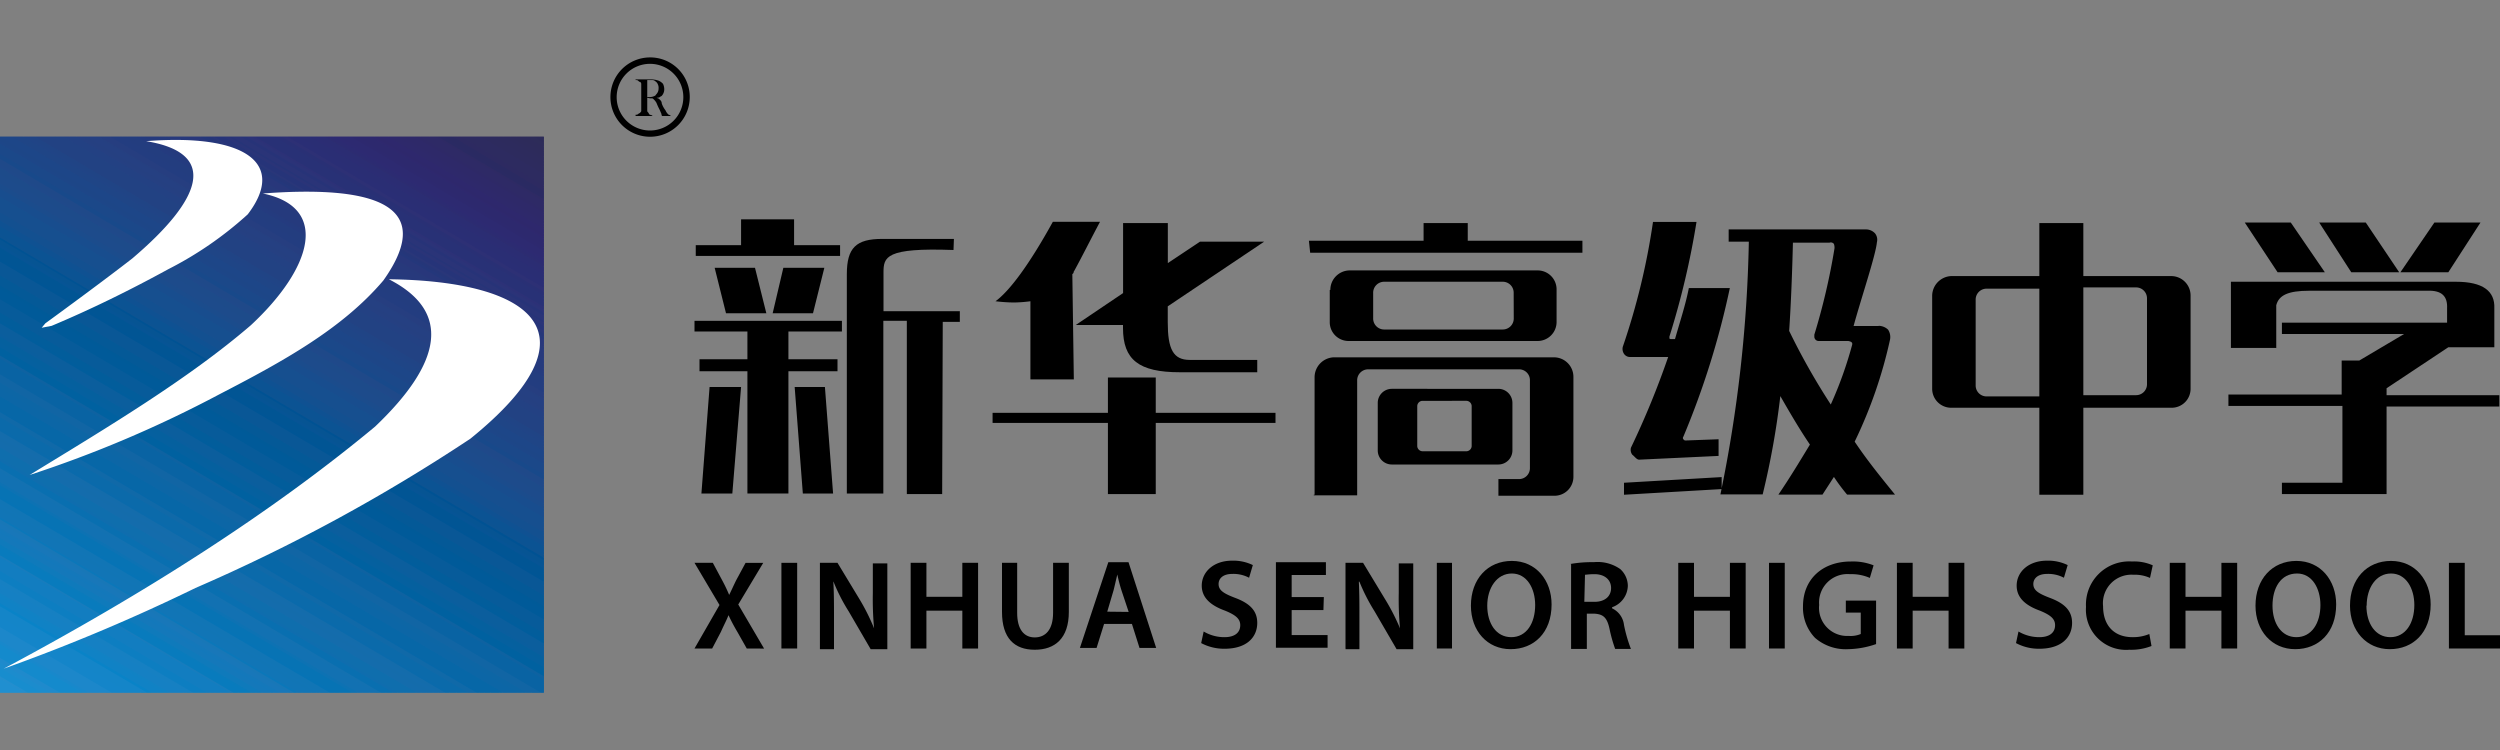 <svg id="图层_1" data-name="图层 1" xmlns="http://www.w3.org/2000/svg" viewBox="0 0 300 90"><rect x="0" y="0" width="300" height="90" fill="#808080" stroke="none"/><defs><style>.cls-1{fill:#2c2b57;}.cls-2{fill:#2c2b58;}.cls-3{fill:#2d2c59;}.cls-4{fill:#2d2b5a;}.cls-5{fill:#2d2b5b;}.cls-6{fill:#2d2b5c;}.cls-7{fill:#2d2b5d;}.cls-8{fill:#2d2b5e;}.cls-9{fill:#2d2b60;}.cls-10{fill:#2d2a61;}.cls-11{fill:#2a2a62;}.cls-12{fill:#2a2a63;}.cls-13{fill:#2e2a64;}.cls-14{fill:#2e2a66;}.cls-15{fill:#2e2967;}.cls-16{fill:#2e2969;}.cls-17{fill:#2e296a;}.cls-18{fill:#2e296b;}.cls-19{fill:#2e286d;}.cls-20{fill:#2e286c;}.cls-21{fill:#2e286e;}.cls-22{fill:#2d296e;}.cls-23{fill:#2d296f;}.cls-24{fill:#2d2a71;}.cls-25{fill:#2d2a72;}.cls-26{fill:#2c2b72;}.cls-27{fill:#2c2c71;}.cls-28{fill:#2b2d73;}.cls-29{fill:#2b2d74;}.cls-30{fill:#2a2e74;}.cls-31{fill:#2a2e75;}.cls-32{fill:#2d3075;}.cls-33{fill:#293075;}.cls-34{fill:#283176;}.cls-35{fill:#2c3177;}.cls-36{fill:#2b3378;}.cls-37{fill:#273378;}.cls-38{fill:#2a3478;}.cls-39{fill:#263478;}.cls-40{fill:#263479;}.cls-41{fill:#293679;}.cls-42{fill:#253679;}.cls-43{fill:#24377b;}.cls-44{fill:#28377b;}.cls-45{fill:#27397b;}.cls-46{fill:#27397c;}.cls-47{fill:#263a7c;}.cls-48{fill:#253a7d;}.cls-49{fill:#243b7e;}.cls-50{fill:#243b7f;}.cls-51{fill:#233d7f;}.cls-52{fill:#233d80;}.cls-53{fill:#263e80;}.cls-54{fill:#254081;}.cls-55{fill:#254082;}.cls-56{fill:#234183;}.cls-57{fill:#224283;}.cls-58{fill:#204485;}.cls-59{fill:#204486;}.cls-60{fill:#1f4586;}.cls-61{fill:#1d4688;}.cls-62{fill:#1d4687;}.cls-63{fill:#1b4889;}.cls-64{fill:#18498a;}.cls-65{fill:#1f4989;}.cls-66{fill:#1f498a;}.cls-67{fill:#1d4b8a;}.cls-68{fill:#1d4b8b;}.cls-69{fill:#1b4c8c;}.cls-70{fill:#184d8e;}.cls-71{fill:#164f8f;}.cls-72{fill:#135090;}.cls-73{fill:#0f5192;}.cls-74{fill:#0b5393;}.cls-75{fill:#0c5392;}.cls-76{fill:#005293;}.cls-77{fill:#065493;}.cls-78{fill:#065495;}.cls-79{fill:#015594;}.cls-80{fill:#005595;}.cls-81{fill:#095796;}.cls-82{fill:#045997;}.cls-83{fill:#005a98;}.cls-84{fill:#005a99;}.cls-85{fill:#075b9a;}.cls-86{fill:#025d9b;}.cls-87{fill:#015d9c;}.cls-88{fill:#0b5e9d;}.cls-89{fill:#0a5e9e;}.cls-90{fill:#05609e;}.cls-91{fill:#05609f;}.cls-92{fill:#0061a0;}.cls-93{fill:#0e62a1;}.cls-94{fill:#0963a3;}.cls-95{fill:#1165a4;}.cls-96{fill:#0d66a5;}.cls-97{fill:#0c66a6;}.cls-98{fill:#0767a7;}.cls-99{fill:#0667a8;}.cls-100{fill:#1069a8;}.cls-101{fill:#0b6aaa;}.cls-102{fill:#0a6aab;}.cls-103{fill:#146cab;}.cls-104{fill:#146cac;}.cls-105{fill:#0f6ead;}.cls-106{fill:#0f6dae;}.cls-107{fill:#096fb0;}.cls-108{fill:#1371b1;}.cls-109{fill:#1271b2;}.cls-110{fill:#0d72b3;}.cls-111{fill:#0773b4;}.cls-112{fill:#0673b5;}.cls-113{fill:#1175b5;}.cls-114{fill:#1175b6;}.cls-115{fill:#0b77b9;}.cls-116{fill:#1877b7;}.cls-117{fill:#1877b9;}.cls-118{fill:#1478ba;}.cls-119{fill:#1378bb;}.cls-120{fill:#0f7abb;}.cls-121{fill:#097bbc;}.cls-122{fill:#087bbd;}.cls-123{fill:#177cbd;}.cls-124{fill:#127dc0;}.cls-125{fill:#0d7ec1;}.cls-126{fill:#1680c2;}.cls-127{fill:#1580c3;}.cls-128{fill:#1182c4;}.cls-129{fill:#1082c5;}.cls-130{fill:#0983c7;}.cls-131{fill:#1485c8;}.cls-132{fill:#1485c9;}.cls-133{fill:#1c87ca;}.cls-134{fill:#1888cb;}.cls-135{fill:#148acc;}.cls-136{fill:#1f8acc;}.cls-137{fill:#1c8ccd;}.cls-138{fill:#188dce;}.cls-139{fill:#238ece;}.cls-140{fill:#208fd0;}.cls-141{fill:#1d90d1;}.cls-142{fill:#fff;}</style></defs><path d="M77.67,11.73v1.58c0,.08.07.15.15.23a.54.54,0,0,0,.15.23c.07,0,.23.07.3.07v.08h-2v-.15c.07,0,.23,0,.3-.08s.15-.07.23-.15.15-.15.15-.23V10.06c0-.07-.08-.23-.15-.23s-.15-.07-.23-.15-.23-.07-.3-.07V9.53h2a2.93,2.93,0,0,1,.76.15,1.47,1.47,0,0,1,.53.38,1.52,1.52,0,0,1,.15.61,1.17,1.17,0,0,1-.3.83c-.08.07-.16.07-.23.15a.66.66,0,0,1-.38.08c.08.07.23.07.3.15l.15.15a.54.54,0,0,1,.16.38,2.79,2.79,0,0,0,.45.83,1.46,1.46,0,0,0,.23.38l.15.15c.07,0,.15.07.22.07v.08h-1a.27.27,0,0,1-.08-.23l-.23-.53a8,8,0,0,1-.38-.83,1.83,1.83,0,0,0-.37-.45.24.24,0,0,0-.15-.08H78Zm0-.08h.15a1.55,1.55,0,0,0,.6-.08c.15-.07.23-.07.3-.22a1,1,0,0,0,.31-.76.9.9,0,0,0-.08-.45.72.72,0,0,0-.3-.38.57.57,0,0,0-.3-.15h-.68Z"/><path d="M78,6.89a4.76,4.76,0,1,0,4.77,4.76h0A4.74,4.74,0,0,0,78,6.89Zm0,8.77h0a4,4,0,1,1,4-4,4,4,0,0,1-4,4Z"/><polygon class="cls-1" points="65.26 16.79 64.73 16.41 65.26 16.41 65.26 16.79"/><polygon class="cls-2" points="65.26 17.17 64.05 16.41 65.26 16.41 65.26 17.17"/><polygon class="cls-2" points="64.73 16.41 65.26 16.79 65.26 17.62 63.22 16.41 64.73 16.41"/><polygon class="cls-3" points="64.05 16.41 65.26 17.17 65.26 18.08 62.54 16.41 64.05 16.41"/><polygon class="cls-4" points="63.22 16.41 65.26 17.62 65.26 18.38 61.94 16.41 63.22 16.41"/><polygon class="cls-4" points="62.54 16.41 65.26 18.08 65.26 18.83 61.26 16.41 62.54 16.41"/><polygon class="cls-5" points="61.94 16.41 65.26 18.38 65.26 19.29 60.42 16.41 61.94 16.41"/><polygon class="cls-6" points="61.26 16.41 65.26 18.83 65.26 19.67 59.82 16.41 61.26 16.41"/><polygon class="cls-7" points="60.42 16.41 65.26 19.29 65.26 20.04 59.14 16.41 60.42 16.41"/><polygon class="cls-7" points="59.82 16.41 65.26 19.67 65.26 20.65 58.08 16.41 59.82 16.41"/><polygon class="cls-8" points="59.14 16.41 65.26 20.04 65.26 20.88 57.7 16.41 59.14 16.41"/><polygon class="cls-8" points="58.08 16.41 65.26 20.65 65.26 21.33 57.02 16.41 58.08 16.41"/><polygon class="cls-9" points="57.7 16.41 65.26 20.88 65.26 21.71 56.41 16.41 57.7 16.41"/><polygon class="cls-9" points="57.02 16.41 65.26 21.33 65.26 22.31 55.36 16.41 57.02 16.41"/><polygon class="cls-9" points="56.41 16.41 65.26 21.71 65.26 22.54 54.9 16.41 56.41 16.41"/><polygon class="cls-10" points="55.36 16.41 65.26 22.31 65.26 22.92 54.3 16.41 55.36 16.41"/><polygon class="cls-10" points="54.9 16.41 65.26 22.54 65.26 23.52 53.16 16.41 54.9 16.41"/><polygon class="cls-11" points="54.3 16.41 65.26 22.92 65.26 23.9 52.56 16.41 54.3 16.41"/><polygon class="cls-12" points="53.16 16.41 65.26 23.52 65.26 24.2 52.18 16.41 53.16 16.41"/><polygon class="cls-13" points="52.56 16.41 65.26 23.9 65.26 24.58 51.5 16.41 52.56 16.41"/><polygon class="cls-14" points="52.18 16.41 65.26 24.2 65.26 25.19 50.44 16.41 52.18 16.41"/><polygon class="cls-14" points="51.5 16.41 65.26 24.58 65.26 25.57 49.76 16.41 51.5 16.41"/><polygon class="cls-15" points="50.44 16.41 65.26 25.19 65.26 25.79 49.38 16.41 50.44 16.41"/><polygon class="cls-16" points="49.76 16.41 65.26 25.57 65.26 26.47 48.32 16.41 49.76 16.41"/><polygon class="cls-16" points="49.38 16.41 65.26 25.79 65.26 26.85 47.64 16.41 49.38 16.41"/><polygon class="cls-17" points="48.32 16.41 65.26 26.47 65.26 27.23 47.04 16.41 48.32 16.41"/><polygon class="cls-18" points="47.64 16.41 65.26 26.85 65.26 27.45 46.58 16.41 47.64 16.41"/><polygon class="cls-18" points="47.04 16.41 65.26 27.23 65.26 28.06 45.53 16.41 47.04 16.41"/><polygon class="cls-19" points="46.58 16.41 65.26 27.45 65.26 28.44 44.92 16.41 46.58 16.41"/><polygon class="cls-20" points="45.53 16.41 65.26 28.06 65.26 28.66 44.47 16.41 45.53 16.41"/><polygon class="cls-21" points="44.92 16.41 65.26 28.44 65.26 29.12 43.86 16.41 44.92 16.41"/><polygon class="cls-22" points="44.47 16.41 65.26 28.66 65.26 29.72 42.8 16.41 44.47 16.41"/><polygon class="cls-22" points="43.86 16.41 65.26 29.12 65.26 30.1 42.12 16.41 43.86 16.41"/><polygon class="cls-23" points="42.8 16.41 65.26 29.72 65.26 30.33 41.74 16.41 42.8 16.41"/><polygon class="cls-24" points="42.12 16.41 65.26 30.1 65.26 30.93 40.69 16.41 42.12 16.41"/><polygon class="cls-24" points="41.74 16.41 65.26 30.33 65.26 31.31 40.01 16.41 41.74 16.41"/><polygon class="cls-25" points="40.69 16.41 65.26 30.93 65.26 31.69 39.32 16.41 40.69 16.41"/><polygon class="cls-26" points="40.01 16.41 65.26 31.31 65.26 31.99 38.95 16.41 40.01 16.41"/><polygon class="cls-27" points="39.32 16.41 65.26 31.69 65.26 32.6 37.89 16.41 39.32 16.41"/><polygon class="cls-28" points="38.95 16.41 65.26 31.99 65.26 32.98 37.21 16.41 38.95 16.41"/><polygon class="cls-29" points="37.89 16.41 65.26 32.6 65.26 33.35 36.6 16.41 37.89 16.41"/><polygon class="cls-30" points="37.21 16.41 65.26 32.98 65.26 33.81 35.77 16.41 37.21 16.41"/><polygon class="cls-30" points="36.6 16.41 65.26 33.35 65.26 34.19 35.09 16.41 36.6 16.41"/><polygon class="cls-31" points="35.77 16.41 65.26 33.81 65.26 34.56 34.48 16.41 35.77 16.41"/><polygon class="cls-31" points="35.09 16.41 65.26 34.19 65.26 35.02 33.8 16.41 35.09 16.41"/><polygon class="cls-32" points="34.48 16.41 65.26 34.56 65.26 35.47 32.97 16.41 34.48 16.41"/><polygon class="cls-33" points="33.8 16.41 65.26 35.02 65.26 35.85 32.37 16.41 33.8 16.41"/><polygon class="cls-34" points="32.97 16.41 65.26 35.47 65.26 36.23 31.69 16.41 32.97 16.41"/><polygon class="cls-34" points="32.37 16.41 65.26 35.85 65.26 36.83 30.63 16.41 32.37 16.41"/><polygon class="cls-34" points="31.69 16.41 65.26 36.23 65.26 37.13 30.25 16.41 31.69 16.41"/><polygon class="cls-35" points="30.63 16.41 65.26 36.83 65.26 37.51 29.57 16.41 30.63 16.41"/><polygon class="cls-36" points="30.25 16.41 65.26 37.13 65.26 37.89 28.89 16.41 30.25 16.41"/><polygon class="cls-37" points="29.57 16.41 65.26 37.51 65.26 38.5 27.83 16.41 29.57 16.41"/><polygon class="cls-38" points="28.89 16.41 65.26 37.89 65.26 38.72 27.45 16.41 28.89 16.41"/><polygon class="cls-39" points="27.83 16.41 65.26 38.5 65.26 39.1 26.85 16.41 27.83 16.41"/><polygon class="cls-38" points="27.45 16.41 65.26 38.72 65.26 39.71 25.71 16.41 27.45 16.41"/><polygon class="cls-40" points="26.85 16.41 65.26 39.1 65.26 40.01 25.33 16.41 26.85 16.41"/><polygon class="cls-41" points="25.71 16.41 65.26 39.71 65.26 40.39 24.65 16.41 25.71 16.41"/><polygon class="cls-42" points="25.33 16.41 65.26 40.01 65.26 40.77 24.05 16.41 25.33 16.41"/><polygon class="cls-43" points="24.65 16.41 65.26 40.39 65.26 41.37 22.99 16.41 24.65 16.41"/><polygon class="cls-44" points="24.05 16.41 65.26 40.77 65.26 41.6 22.54 16.41 24.05 16.41"/><polygon class="cls-44" points="22.99 16.41 65.26 41.37 65.26 41.98 21.93 16.41 22.99 16.41"/><polygon class="cls-45" points="22.54 16.41 65.26 41.6 65.26 42.35 21.25 16.41 22.54 16.41"/><polygon class="cls-46" points="21.93 16.41 65.26 41.98 65.26 43.03 20.19 16.41 21.93 16.41"/><polygon class="cls-46" points="21.25 16.41 65.26 42.35 65.26 43.26 19.81 16.41 21.25 16.41"/><polygon class="cls-47" points="20.19 16.41 65.26 43.03 65.26 43.64 19.13 16.41 20.19 16.41"/><polygon class="cls-48" points="19.81 16.41 65.26 43.26 65.26 44.24 18.07 16.41 19.81 16.41"/><polygon class="cls-48" points="19.13 16.41 65.26 43.64 65.26 44.62 17.47 16.41 19.13 16.41"/><polygon class="cls-48" points="18.07 16.41 65.26 44.24 65.26 44.85 17.02 16.41 18.07 16.41"/><polygon class="cls-49" points="17.47 16.41 65.26 44.62 65.26 45.23 16.41 16.41 17.47 16.41"/><polygon class="cls-50" points="17.02 16.41 65.26 44.85 65.26 45.91 15.28 16.41 17.02 16.41"/><polygon class="cls-51" points="16.41 16.41 65.26 45.23 65.26 46.29 14.67 16.41 16.41 16.41"/><polygon class="cls-51" points="15.28 16.41 65.26 45.91 65.26 46.51 14.29 16.41 15.28 16.41"/><polygon class="cls-52" points="14.67 16.41 65.26 46.29 65.26 47.12 13.23 16.41 14.67 16.41"/><polygon class="cls-52" points="14.29 16.41 65.26 46.51 65.26 47.5 12.55 16.41 14.29 16.41"/><polygon class="cls-53" points="13.23 16.41 65.26 47.12 65.26 47.87 11.87 16.41 13.23 16.41"/><polygon class="cls-53" points="12.55 16.41 65.26 47.5 65.26 48.1 11.49 16.41 12.55 16.41"/><polygon class="cls-54" points="11.87 16.41 65.26 47.87 65.26 48.78 10.44 16.41 11.87 16.41"/><polygon class="cls-55" points="11.49 16.41 65.26 48.1 65.26 49.16 9.76 16.41 11.49 16.41"/><polygon class="cls-54" points="10.44 16.41 65.26 48.78 65.26 49.54 9.15 16.41 10.44 16.41"/><polygon class="cls-55" points="9.76 16.41 65.26 49.16 65.26 49.99 8.32 16.41 9.76 16.41"/><polygon class="cls-56" points="9.15 16.41 65.26 49.54 65.26 50.37 7.64 16.41 9.15 16.41"/><polygon class="cls-56" points="8.32 16.41 65.26 49.99 65.26 50.75 7.03 16.41 8.32 16.41"/><polygon class="cls-57" points="7.64 16.41 65.26 50.37 65.26 51.05 6.58 16.41 7.64 16.41"/><polygon class="cls-57" points="7.03 16.41 65.26 50.75 65.26 51.66 5.52 16.41 7.03 16.41"/><polygon class="cls-57" points="6.58 16.41 65.26 51.05 65.26 52.03 4.92 16.41 6.58 16.41"/><polygon class="cls-57" points="5.52 16.41 65.26 51.66 65.26 52.41 4.24 16.41 5.52 16.41"/><polygon class="cls-57" points="4.92 16.41 65.26 52.03 65.26 52.87 3.4 16.41 4.92 16.41"/><polygon class="cls-58" points="4.24 16.41 65.26 52.41 65.26 53.24 2.8 16.41 4.24 16.41"/><polygon class="cls-59" points="3.4 16.41 65.26 52.87 65.26 53.62 2.12 16.41 3.4 16.41"/><polygon class="cls-60" points="2.8 16.41 65.26 53.24 65.26 54.08 1.44 16.41 2.8 16.41"/><polygon class="cls-60" points="2.12 16.41 65.26 53.62 65.26 54.53 0.68 16.41 2.12 16.41"/><polygon class="cls-61" points="1.44 16.41 65.26 54.08 65.26 54.91 0 16.41 1.44 16.41"/><polygon class="cls-61" points="0.68 16.41 65.26 54.53 65.26 55.28 0 16.87 0 16.41 0.68 16.41"/><polygon class="cls-62" points="0 16.41 65.26 54.91 65.26 55.66 0 17.25 0 16.41"/><polygon class="cls-61" points="0 16.87 65.26 55.28 65.26 56.19 0 17.7 0 16.87"/><polygon class="cls-63" points="0 17.25 65.26 55.66 65.26 56.57 0 18.08 0 17.25"/><polygon class="cls-63" points="0 17.7 65.26 56.19 65.26 56.95 0 18.46 0 17.7"/><polygon class="cls-63" points="0 18.08 65.26 56.57 65.26 57.55 0 19.06 0 18.08"/><polygon class="cls-64" points="0 18.46 65.26 56.95 65.26 57.78 0 19.36 0 18.46"/><polygon class="cls-65" points="0 19.06 65.26 57.55 65.26 58.16 0 19.74 0 19.06"/><polygon class="cls-65" points="0 19.36 65.26 57.78 65.26 58.54 0 20.12 0 19.36"/><polygon class="cls-66" points="0 19.74 65.26 58.16 65.26 59.22 0 20.73 0 19.74"/><polygon class="cls-67" points="0 20.12 65.26 58.54 65.26 59.44 0 20.95 0 20.12"/><polygon class="cls-67" points="0 20.73 65.26 59.22 65.26 59.82 0 21.33 0 20.73"/><polygon class="cls-68" points="0 20.95 65.26 59.44 65.26 60.43 0 22.01 0 20.95"/><polygon class="cls-68" points="0 21.33 65.26 59.82 65.26 60.65 0 22.24 0 21.33"/><polygon class="cls-69" points="0 22.01 65.26 60.43 65.26 61.03 0 22.61 0 22.01"/><polygon class="cls-69" points="0 22.24 65.26 60.65 65.26 61.41 0 22.99 0 22.24"/><polygon class="cls-70" points="0 22.61 65.26 61.03 65.26 62.09 0 23.6 0 22.61"/><polygon class="cls-70" points="0 22.99 65.26 61.41 65.26 62.32 0 23.82 0 22.99"/><polygon class="cls-71" points="0 23.6 65.26 62.09 65.26 62.7 0 24.2 0 23.6"/><polygon class="cls-71" points="0 23.82 65.26 62.32 65.26 63.3 0 24.88 0 23.82"/><polygon class="cls-71" points="0 24.2 65.26 62.7 65.26 63.68 0 25.26 0 24.2"/><polygon class="cls-71" points="0 24.88 65.26 63.3 65.26 63.91 0 25.49 0 24.88"/><polygon class="cls-71" points="0 25.26 65.26 63.68 65.26 64.28 0 25.87 0 25.26"/><polygon class="cls-72" points="0 25.49 65.26 63.91 65.26 64.97 0 26.47 0 25.49"/><polygon class="cls-72" points="0 25.87 65.26 64.28 65.26 65.34 0 26.85 0 25.87"/><polygon class="cls-73" points="0 26.47 65.26 64.97 65.26 65.57 0 27.15 0 26.47"/><polygon class="cls-73" points="0 26.85 65.26 65.34 65.26 66.17 0 27.76 0 26.85"/><polygon class="cls-74" points="0 27.15 65.26 65.57 65.26 66.55 0 28.14 0 27.15"/><polygon class="cls-74" points="0 27.76 65.26 66.17 65.26 66.93 0 28.51 0 27.76"/><polygon class="cls-75" points="0 28.14 65.26 66.55 65.26 67.23 0 28.74 0 28.14"/><polygon class="cls-76" points="0 28.51 65.26 66.93 65.26 67.84 0 29.35 0 28.51"/><polygon class="cls-77" points="0 28.74 65.26 67.23 65.26 68.22 0 29.72 0 28.74"/><polygon class="cls-78" points="0 29.35 65.26 67.84 65.26 68.59 0 30.1 0 29.35"/><polygon class="cls-79" points="0 29.72 65.26 68.22 65.26 68.82 0 30.41 0 29.72"/><polygon class="cls-79" points="0 30.1 65.26 68.59 65.26 69.5 0 31.01 0 30.1"/><polygon class="cls-79" points="0 30.41 65.26 68.82 65.26 69.81 0 31.39 0 30.41"/><polygon class="cls-80" points="0 31.01 65.26 69.5 65.26 70.26 0 31.77 0 31.01"/><polygon class="cls-81" points="0 31.39 65.26 69.81 65.26 70.71 0 32.22 0 31.39"/><polygon class="cls-81" points="0 31.77 65.26 70.26 65.26 71.09 0 32.6 0 31.77"/><polygon class="cls-81" points="0 32.22 65.26 70.71 65.26 71.47 0 33.05 0 32.22"/><polygon class="cls-81" points="0 32.6 65.26 71.09 65.26 71.69 0 33.28 0 32.6"/><polygon class="cls-82" points="0 33.05 65.26 71.47 65.26 72.38 0 33.88 0 33.05"/><polygon class="cls-82" points="0 33.28 65.26 71.69 65.26 72.75 0 34.26 0 33.28"/><polygon class="cls-82" points="0 33.88 65.26 72.38 65.26 73.13 0 34.64 0 33.88"/><polygon class="cls-83" points="0 34.26 65.26 72.75 65.26 73.59 0 35.09 0 34.26"/><polygon class="cls-84" points="0 34.64 65.26 73.13 65.26 73.96 0 35.55 0 34.64"/><polygon class="cls-84" points="0 35.09 65.26 73.59 65.26 74.34 0 35.92 0 35.09"/><polygon class="cls-84" points="0 35.55 65.26 73.96 65.26 74.72 0 36.3 0 35.55"/><polygon class="cls-85" points="0 35.92 65.26 74.34 65.26 75.25 0 36.76 0 35.92"/><polygon class="cls-85" points="0 36.3 65.26 74.72 65.26 75.63 0 37.13 0 36.3"/><polygon class="cls-85" points="0 36.76 65.26 75.25 65.26 76.01 0 37.51 0 36.76"/><polygon class="cls-85" points="0 37.13 65.26 75.63 65.26 76.61 0 38.12 0 37.13"/><polygon class="cls-86" points="0 37.51 65.26 76.01 65.26 76.84 0 38.42 0 37.51"/><polygon class="cls-86" points="0 38.12 65.26 76.61 65.26 77.22 0 38.8 0 38.12"/><polygon class="cls-87" points="0 38.42 65.26 76.84 65.26 77.59 0 39.18 0 38.42"/><polygon class="cls-88" points="0 38.8 65.26 77.22 65.26 78.28 0 39.78 0 38.8"/><polygon class="cls-88" points="0 39.18 65.26 77.59 65.26 78.5 0 40.01 0 39.18"/><polygon class="cls-88" points="0 39.78 65.26 78.28 65.26 78.88 0 40.39 0 39.78"/><polygon class="cls-89" points="0 40.01 65.26 78.5 65.26 79.48 0 41.07 0 40.01"/><polygon class="cls-90" points="0 40.39 65.26 78.88 65.26 79.86 0 41.45 0 40.39"/><polygon class="cls-91" points="0 41.07 65.26 79.48 65.26 80.09 0 41.67 0 41.07"/><polygon class="cls-91" points="0 41.45 65.26 79.86 65.26 80.47 0 42.05 0 41.45"/><polygon class="cls-92" points="0 41.67 65.26 80.09 65.26 81.15 0 42.66 0 41.67"/><polygon class="cls-92" points="0 42.05 65.26 80.47 65.26 81.53 0 43.03 0 42.05"/><polygon class="cls-93" points="0 42.66 65.26 81.15 65.26 81.75 0 43.34 0 42.66"/><polygon class="cls-94" points="0 43.03 65.26 81.53 65.26 82.13 0 43.71 0 43.03"/><polygon class="cls-94" points="0 43.34 65.26 81.75 65.26 82.74 0 44.32 0 43.34"/><polygon class="cls-94" points="0 43.71 65.26 82.13 65.26 83.04 0 44.55 0 43.71"/><polygon class="cls-94" points="0 44.32 65.26 82.74 65.26 83.11 64.89 83.11 0 44.92 0 44.32"/><polygon class="cls-94" points="0 44.55 65.26 83.04 65.26 83.11 63.83 83.11 0 45.53 0 44.55"/><polygon class="cls-95" points="0 44.92 64.89 83.11 63.15 83.11 0 45.91 0 44.92"/><polygon class="cls-95" points="0 45.53 63.83 83.11 62.69 83.11 0 46.21 0 45.53"/><polygon class="cls-96" points="0 45.91 63.15 83.11 62.09 83.11 0 46.59 0 45.91"/><polygon class="cls-96" points="0 46.21 62.69 83.11 61.03 83.11 0 47.19 0 46.21"/><polygon class="cls-97" points="0 46.59 62.09 83.11 60.35 83.11 0 47.57 0 46.59"/><polygon class="cls-97" points="0 47.19 61.03 83.11 59.97 83.11 0 47.8 0 47.19"/><polygon class="cls-98" points="0 47.57 60.35 83.11 58.91 83.11 0 48.4 0 47.57"/><polygon class="cls-98" points="0 47.8 59.97 83.11 58.23 83.11 0 48.86 0 47.8"/><polygon class="cls-98" points="0 48.4 58.91 83.11 57.63 83.11 0 49.23 0 48.4"/><polygon class="cls-98" points="0 48.86 58.23 83.11 57.17 83.11 0 49.46 0 48.86"/><polygon class="cls-99" points="0 49.23 57.63 83.11 56.11 83.11 0 50.07 0 49.23"/><polygon class="cls-100" points="0 49.46 57.17 83.11 55.51 83.11 0 50.45 0 49.46"/><polygon class="cls-101" points="0 50.07 56.11 83.11 54.83 83.11 0 50.82 0 50.07"/><polygon class="cls-101" points="0 50.45 55.51 83.11 53.99 83.11 0 51.35 0 50.45"/><polygon class="cls-101" points="0 50.82 54.83 83.11 53.39 83.11 0 51.73 0 50.82"/><polygon class="cls-102" points="0 51.35 53.99 83.11 52.71 83.11 0 52.11 0 51.35"/><polygon class="cls-103" points="0 51.73 53.39 83.11 52.03 83.11 0 52.49 0 51.73"/><polygon class="cls-104" points="0 52.11 52.71 83.11 51.27 83.11 0 52.94 0 52.11"/><polygon class="cls-103" points="0 52.49 52.03 83.11 50.59 83.11 0 53.32 0 52.49"/><polygon class="cls-104" points="0 52.94 51.27 83.11 49.99 83.11 0 53.7 0 52.94"/><polygon class="cls-104" points="0 53.32 50.59 83.11 48.85 83.11 0 54.38 0 53.32"/><polygon class="cls-105" points="0 53.7 49.99 83.11 48.48 83.11 0 54.6 0 53.7"/><polygon class="cls-105" points="0 54.38 48.85 83.11 47.79 83.11 0 54.98 0 54.38"/><polygon class="cls-105" points="0 54.6 48.48 83.11 47.19 83.11 0 55.36 0 54.6"/><polygon class="cls-106" points="0 54.98 47.79 83.11 46.36 83.11 0 55.81 0 54.98"/><polygon class="cls-107" points="0 55.36 47.19 83.11 45.68 83.11 0 56.19 0 55.36"/><polygon class="cls-107" points="0 55.81 46.36 83.11 45.07 83.11 0 56.57 0 55.81"/><polygon class="cls-108" points="0 56.19 45.68 83.11 44.39 83.11 0 56.95 0 56.19"/><polygon class="cls-109" points="0 56.57 45.07 83.11 43.56 83.11 0 57.48 0 56.57"/><polygon class="cls-109" points="0 56.95 44.39 83.11 42.95 83.11 0 57.86 0 56.95"/><polygon class="cls-109" points="0 57.48 43.56 83.11 42.27 83.11 0 58.23 0 57.48"/><polygon class="cls-110" points="0 57.86 42.95 83.11 41.22 83.11 0 58.84 0 57.86"/><polygon class="cls-111" points="0 58.23 42.27 83.11 40.84 83.11 0 59.07 0 58.23"/><polygon class="cls-111" points="0 58.84 41.22 83.11 40.16 83.11 0 59.52 0 58.84"/><polygon class="cls-111" points="0 59.07 40.84 83.11 39.55 83.11 0 59.9 0 59.07"/><polygon class="cls-112" points="0 59.52 40.16 83.11 38.42 83.11 0 60.5 0 59.52"/><polygon class="cls-113" points="0 59.9 39.55 83.11 38.04 83.11 0 60.73 0 59.9"/><polygon class="cls-114" points="0 60.5 38.42 83.11 37.43 83.11 0 61.11 0 60.5"/><polygon class="cls-113" points="0 60.73 38.04 83.11 36.3 83.11 0 61.71 0 60.73"/><polygon class="cls-114" points="0 61.11 37.43 83.11 35.69 83.11 0 62.09 0 61.11"/><polygon class="cls-114" points="0 61.71 36.3 83.11 35.24 83.11 0 62.32 0 61.71"/><polygon class="cls-115" points="0 62.09 35.69 83.11 34.64 83.11 0 62.77 0 62.09"/><polygon class="cls-116" points="0 62.32 35.24 83.11 33.58 83.11 0 63.38 0 62.32"/><polygon class="cls-117" points="0 62.77 34.64 83.11 32.9 83.11 0 63.76 0 62.77"/><polygon class="cls-118" points="0 63.38 33.58 83.11 32.52 83.11 0 63.98 0 63.38"/><polygon class="cls-119" points="0 63.76 32.9 83.11 31.46 83.11 0 64.59 0 63.76"/><polygon class="cls-118" points="0 63.98 32.52 83.11 30.78 83.11 0 64.97 0 63.98"/><polygon class="cls-120" points="0 64.59 31.46 83.11 30.17 83.11 0 65.34 0 64.59"/><polygon class="cls-120" points="0 64.97 30.78 83.11 29.72 83.11 0 65.64 0 64.97"/><polygon class="cls-121" points="0 65.34 30.17 83.11 28.66 83.11 0 66.25 0 65.34"/><polygon class="cls-122" points="0 65.64 29.72 83.11 27.98 83.11 0 66.63 0 65.64"/><polygon class="cls-122" points="0 66.25 28.66 83.11 27.6 83.11 0 66.86 0 66.25"/><polygon class="cls-123" points="0 66.63 27.98 83.11 26.54 83.11 0 67.54 0 66.63"/><polygon class="cls-124" points="0 66.86 27.6 83.11 25.86 83.11 0 67.91 0 66.86"/><polygon class="cls-124" points="0 67.54 26.54 83.11 25.26 83.11 0 68.29 0 67.54"/><polygon class="cls-124" points="0 67.91 25.86 83.11 24.8 83.11 0 68.52 0 67.91"/><polygon class="cls-124" points="0 68.29 25.26 83.11 23.82 83.11 0 69.12 0 68.29"/><polygon class="cls-125" points="0 68.52 24.8 83.11 23.14 83.11 0 69.5 0 68.52"/><polygon class="cls-125" points="0 69.12 23.82 83.11 22.46 83.11 0 69.88 0 69.12"/><polygon class="cls-126" points="0 69.5 23.14 83.11 22.08 83.11 0 70.11 0 69.5"/><polygon class="cls-126" points="0 69.88 22.46 83.11 21.02 83.11 0 70.79 0 69.88"/><polygon class="cls-127" points="0 70.11 22.08 83.11 20.34 83.11 0 71.17 0 70.11"/><polygon class="cls-127" points="0 70.79 21.02 83.11 19.74 83.11 0 71.54 0 70.79"/><polygon class="cls-128" points="0 71.17 20.34 83.11 18.91 83.11 0 72 0 71.17"/><polygon class="cls-129" points="0 71.54 19.74 83.11 18.23 83.11 0 72.38 0 71.54"/><polygon class="cls-129" points="0 72 18.91 83.11 17.62 83.11 0 72.75 0 72"/><polygon class="cls-130" points="0 72.38 18.23 83.11 16.94 83.11 0 73.13 0 72.38"/><polygon class="cls-131" points="0 72.75 17.62 83.11 16.11 83.11 0 73.66 0 72.75"/><polygon class="cls-131" points="0 73.13 16.94 83.11 15.5 83.11 0 74.04 0 73.13"/><polygon class="cls-131" points="0 73.66 16.11 83.11 14.82 83.11 0 74.42 0 73.66"/><polygon class="cls-132" points="0 74.04 15.5 83.11 13.76 83.11 0 75.02 0 74.04"/><polygon class="cls-132" points="0 74.42 14.82 83.11 13.38 83.11 0 75.25 0 74.42"/><polygon class="cls-132" points="0 75.02 13.76 83.11 12.71 83.11 0 75.63 0 75.02"/><polygon class="cls-133" points="0 75.25 13.38 83.11 12.02 83.11 0 76.01 0 75.25"/><polygon class="cls-133" points="0 75.63 12.71 83.11 10.96 83.11 0 76.69 0 75.63"/><polygon class="cls-133" points="0 76.01 12.02 83.11 10.59 83.11 0 76.91 0 76.01"/><polygon class="cls-133" points="0 76.69 10.96 83.11 9.91 83.11 0 77.29 0 76.69"/><polygon class="cls-134" points="0 76.91 10.59 83.11 8.85 83.11 0 77.9 0 76.91"/><polygon class="cls-135" points="0 77.29 9.91 83.11 8.47 83.11 0 78.12 0 77.29"/><polygon class="cls-135" points="0 77.9 8.85 83.11 7.79 83.11 0 78.58 0 77.9"/><polygon class="cls-135" points="0 78.12 8.47 83.11 7.18 83.11 0 78.95 0 78.12"/><polygon class="cls-135" points="0 78.58 7.79 83.11 6.13 83.11 0 79.56 0 78.58"/><polygon class="cls-136" points="0 78.95 7.18 83.11 5.67 83.11 0 79.79 0 78.95"/><polygon class="cls-137" points="0 79.56 6.13 83.11 5.07 83.11 0 80.17 0 79.56"/><polygon class="cls-137" points="0 79.79 5.67 83.11 4.01 83.11 0 80.77 0 79.79"/><polygon class="cls-138" points="0 80.17 5.07 83.11 3.33 83.11 0 81.15 0 80.17"/><polygon class="cls-138" points="0 80.77 4.01 83.11 2.95 83.11 0 81.45 0 80.77"/><polygon class="cls-139" points="0 81.15 3.33 83.11 2.27 83.11 0 81.83 0 81.15"/><polygon class="cls-140" points="0 81.45 2.95 83.11 1.21 83.11 0 82.43 0 81.45"/><polygon class="cls-140" points="0 81.83 2.27 83.11 0.53 83.11 0 82.81 0 81.83"/><polygon class="cls-140" points="0 82.43 1.21 83.11 0.15 83.11 0 83.04 0 82.43"/><polygon class="cls-140" points="0 82.81 0.53 83.11 0 83.11 0 82.81"/><polygon class="cls-141" points="0 83.04 0.15 83.11 0 83.11 0 83.04"/><path class="cls-142" d="M17.54,16.94c8.78,1.44,6.66,7-1.66,14.07-3.1,2.42-8.77,6.58-10.44,7.79L5,39.33,6.2,39.1c4.77-2,9.45-4.31,14-6.8a43.36,43.36,0,0,0,9.53-6.58C34.41,19.59,29.42,16,17.54,16.94Z"/><path class="cls-142" d="M3.55,57a143.38,143.38,0,0,0,22.77-9.68C33.88,43.41,41.06,39.48,46,33.66,52.86,24,43.63,22.31,31.54,23.22c8.09,1.66,5.89,9-1.44,15.81C22.54,45.53,12.78,51.35,3.55,57Z"/><path class="cls-142" d="M.45,80.24a226.53,226.53,0,0,0,23-9.68,211.88,211.88,0,0,0,33-17.92C72.07,40,64,33.73,46.66,33.51c7.56,3.85,6.43,10-1.66,17.69C32.52,61.56,17.32,71.24.45,80.24Z"/><polygon points="85.76 32.14 90.6 32.14 91.96 37.59 87.12 37.59 85.76 32.14"/><polygon points="98.92 32.14 98.92 32.14 94 32.14 92.72 37.59 97.56 37.59 98.92 32.14"/><polygon points="88.93 46.44 88.93 46.44 85.15 46.44 84.17 59.22 87.88 59.22 88.93 46.44"/><polygon points="95.36 46.44 95.36 46.44 98.99 46.44 99.97 59.22 96.34 59.22 95.36 46.44"/><path d="M113.06,59.29h-4.24V38.5H106V59.22h-4.38V32.9c0-3.18,1.13-4.23,4.23-4.23h8.62L114.42,30c-8.17-.3-8.4.83-8.4,2.72v4.62h9.16v1.28h-2.05l-.07,20.72Z"/><polygon points="101.03 39.78 101.03 39.78 94.61 39.78 94.61 43.11 100.5 43.11 100.5 44.55 94.61 44.55 94.61 59.22 89.69 59.22 89.69 44.55 83.94 44.55 83.94 43.11 89.69 43.11 89.69 39.78 83.34 39.78 83.34 38.5 101.03 38.5 101.03 39.78"/><polygon points="100.81 30.71 100.81 30.71 83.49 30.71 83.49 29.42 88.93 29.42 88.93 26.32 95.29 26.32 95.29 29.42 100.81 29.42 100.81 30.71"/><path d="M151.7,29H144l-3.86,2.57V26.77h-5.37v8.4L129.09,39h5.67v.37c0,3.79,1.89,5.3,6.81,5.3h9.3V43.19h-8.09c-2,0-2.65-1.29-2.65-4.54V36.76Z"/><polygon points="138.69 59.29 138.69 59.29 132.95 59.29 132.95 50.75 119.11 50.75 119.11 49.54 132.95 49.54 132.95 45.3 138.69 45.3 138.69 49.54 153.06 49.54 153.06 50.75 138.69 50.75 138.69 59.29"/><path d="M128.86,45.53h-5.21V36.15a16.48,16.48,0,0,1-2,.15,20,20,0,0,1-2.19-.15c1.66-1.21,4-4.31,6.88-9.53H132c-1.13,2.12-2.11,4.09-3.1,5.9a.3.3,0,0,0-.07.23l-.15.15Z"/><path d="M157.07,28.89h13.76V26.77h5.3v2.12h13.76v1.44H157.22Zm.68,30.48V45.23A2.4,2.4,0,0,1,160,42.88h26.54a2.34,2.34,0,0,1,2.27,2.35v12a2.27,2.27,0,0,1-2.27,2.26h-6.73v-2h2.42a1.31,1.31,0,0,0,1.36-1.36h0V45.68a1.3,1.3,0,0,0-1.36-1.36h-18a1.32,1.32,0,0,0-1.37,1.36h0V59.44h-5.21v-.07Zm1.89-24.58a2.34,2.34,0,0,1,2.27-2.34h22.61a2.27,2.27,0,0,1,2.27,2.27h0v3.93a2.28,2.28,0,0,1-2.27,2.27H161.84a2.26,2.26,0,0,1-2.27-2.2V34.79Zm22,.38a1.31,1.31,0,0,0-1.36-1.36H166.15a1.32,1.32,0,0,0-1.37,1.36v3a1.32,1.32,0,0,0,1.37,1.37h14.14a1.32,1.32,0,0,0,1.36-1.37h0Zm-1.82,11.49a1.69,1.69,0,0,1,1.67,1.67v5.74a1.69,1.69,0,0,1-1.67,1.67H167a1.69,1.69,0,0,1-1.67-1.67V48.33A1.69,1.69,0,0,1,167,46.66Zm-9.15,1.44a.65.65,0,0,0-.6.61v4.84a.65.65,0,0,0,.6.6H176a.65.65,0,0,0,.6-.6V48.71a.65.65,0,0,0-.6-.61Z"/><path d="M206.23,52.71v2l-9.53.45c-.3,0-.53-.37-.83-.6a1,1,0,0,1-.16-.83,102.24,102.24,0,0,0,4.47-10.89h-4.54a.86.86,0,0,1-.76-.38,1.08,1.08,0,0,1-.15-.83,83,83,0,0,0,3.63-15h5.22a97.19,97.19,0,0,1-3.25,13.76v.23a.28.28,0,0,0,.22.07H201c.6-2.11,1.28-4.16,1.66-6.12h4.92A99,99,0,0,1,202,52.41a.24.24,0,0,0,0,.3c.08.08.15.15.23.15Zm-11.35,6.66V57.93l11.72-.68v1.44ZM225.43,39.1a1.65,1.65,0,0,1,1.14.46,1.61,1.61,0,0,1,.23,1.21A55.06,55.06,0,0,1,222.56,53c1.51,2.26,3.18,4.31,4.84,6.35h-5.75a22,22,0,0,1-1.58-2.12l-1.37,2.12h-5.29c1.36-2,2.57-4,3.78-6-1.28-1.89-2.42-3.85-3.55-5.82a96.68,96.68,0,0,1-2.12,11.8h-5.07A164.2,164.2,0,0,0,209.86,29h-2.42V27.53h16.48A1.49,1.49,0,0,1,225,28a1.21,1.21,0,0,1,.23,1.06c-.15,1.59-1.89,6.73-2.8,10.06h3Zm-5.74,9.45a47.17,47.17,0,0,0,2.57-7.18c.07-.3-.15-.38-.46-.45h-3.55a.52.52,0,0,1-.53-.53v-.23a78.35,78.35,0,0,0,2.42-10.36,1.39,1.39,0,0,0-.07-.53.47.47,0,0,0-.53-.15h-4.39c-.08,3.4-.23,7.33-.45,10.59a81.38,81.38,0,0,0,5,8.84Z"/><path d="M244.72,59.37V48.93H234.13a2.28,2.28,0,0,1-2.27-2.27V35.47a2.39,2.39,0,0,1,2.27-2.34h10.59V26.77H250v6.36H260.6a2.33,2.33,0,0,1,2.27,2.34V46.66a2.27,2.27,0,0,1-2.27,2.27H250V59.37Zm0-11.87V34.64h-6.28A1.31,1.31,0,0,0,237.08,36h0V46.21a1.31,1.31,0,0,0,1.36,1.36h6.28ZM250,34.56V47.42h6.28a1.31,1.31,0,0,0,1.36-1.36h0V35.85a1.31,1.31,0,0,0-1.36-1.36H250Z"/><path d="M273.08,41.75h-5.37V33.81h27c3.25,0,4.69,1.13,4.61,3.17v4.69H293.8l-7.41,4.92v.83h13.53v1.36H286.39V59.29H273.83V57.93h7.26V48.71H267.41V47.34H281V43.26h2.12l5.37-3.18H273.83V38.72h19.82V37c.07-1.43-.61-2.19-2.42-2.11H277.09c-2.5,0-3.63.53-3.94,1.74v5.14Z"/><polygon points="269.37 26.7 273.31 32.67 278.98 32.67 274.89 26.7 269.37 26.7"/><polygon points="278.3 26.7 282.15 32.67 287.9 32.67 283.89 26.7 278.3 26.7"/><polygon points="297.66 26.7 292.13 26.7 288.05 32.67 293.8 32.67 297.66 26.7"/><path d="M89.61,77.82l-1.13-2c-.45-.76-.76-1.36-1.06-2h0c-.23.61-.53,1.14-.91,2l-1.05,2H83.34l3-5.22-3-5.06h2.2l1.13,2.11a18.25,18.25,0,0,1,.83,1.74h0c.3-.6.53-1.13.83-1.74l1.14-2.11h2.12l-3,5,3.1,5.29Z"/><path d="M95.66,67.54V77.82H93.77V67.54Z"/><path d="M98.39,77.82V67.54h2.11l2.65,4.38a25.1,25.1,0,0,1,1.74,3.48h0a38.48,38.48,0,0,1-.15-4.23V67.61h1.74V77.9h-2l-2.64-4.54a21.74,21.74,0,0,1-1.82-3.56H100c.08,1.37.08,2.73.08,4.39V77.9H98.39v-.08Z"/><path d="M111.17,67.54v4.08h4.31V67.54h1.89V77.82h-1.89V73.28h-4.31v4.54h-1.89V67.54Z"/><path d="M122.06,67.54v6c0,2,.83,2.95,2.11,2.95s2.2-.91,2.2-2.95v-6h1.89v5.89c0,3.18-1.67,4.54-4.09,4.54s-3.93-1.36-3.93-4.54V67.54Z"/><path d="M132.49,74.87l-.9,2.88h-2L133,67.46h2.42l3.32,10.29h-2l-.91-2.88Zm2.95-1.44-.83-2.49a18,18,0,0,1-.53-2h0c-.15.61-.3,1.29-.45,1.89l-.76,2.57Z"/><path d="M144.44,75.78a4.86,4.86,0,0,0,2.5.68c1.21,0,1.89-.53,1.89-1.44,0-.75-.53-1.21-1.82-1.74-1.66-.6-2.8-1.51-2.8-3,0-1.66,1.44-3,3.63-3a5.35,5.35,0,0,1,2.5.53l-.45,1.52a4,4,0,0,0-2-.46c-1.21,0-1.66.61-1.66,1.21,0,.76.61,1.14,2,1.67,1.81.68,2.64,1.58,2.64,3,0,1.67-1.21,3.1-3.93,3.1a5.86,5.86,0,0,1-2.8-.68Z"/><path d="M158.81,73.21H155v3h4.31v1.52h-6.2V67.46h6V69H155v2.65h3.86Z"/><path d="M161.46,77.82V67.54h2.11l2.65,4.38A25.1,25.1,0,0,1,168,75.4h0a38.48,38.48,0,0,1-.15-4.23V67.61h1.74V77.9h-2l-2.64-4.54a22.56,22.56,0,0,1-1.82-3.56h-.07c.07,1.37.07,2.73.07,4.39V77.9h-1.66v-.08Z"/><path d="M174.24,67.54V77.82h-1.82V67.54Z"/><path d="M186.19,72.53c0,3.4-2.12,5.37-4.92,5.37s-4.76-2.2-4.76-5.22c0-3.18,2-5.37,4.91-5.37S186.19,69.65,186.19,72.53Zm-7.72.15c0,2.12,1.06,3.78,2.88,3.78s2.87-1.66,2.87-3.86c0-2-1-3.78-2.8-3.78S178.47,70.56,178.47,72.68Z"/><path d="M188.38,67.69a14.74,14.74,0,0,1,2.87-.23,4.73,4.73,0,0,1,3.18.83,2.74,2.74,0,0,1,.91,2,2.81,2.81,0,0,1-1.89,2.58V73a2.51,2.51,0,0,1,1.43,2,17.32,17.32,0,0,0,.83,2.87h-1.89a16.9,16.9,0,0,1-.68-2.42c-.3-1.36-.75-1.74-1.81-1.81h-.91v4.23h-1.89V67.69Zm1.81,4.53h1.14c1.28,0,2-.68,2-1.66s-.76-1.66-2-1.66c-.6,0-1,.07-1.13.07l-.08,3.25Z"/><path d="M203.28,67.54v4.08h4.31V67.54h1.89V77.82h-1.89V73.28h-4.31v4.54h-1.89V67.54Z"/><path d="M214.17,67.54V77.82h-1.89V67.54Z"/><path d="M225.13,77.29a10.75,10.75,0,0,1-3.33.61,5.62,5.62,0,0,1-4-1.36,5.21,5.21,0,0,1-1.44-3.79c0-3.25,2.34-5.37,5.75-5.37a6.71,6.71,0,0,1,2.72.46l-.45,1.51A5.5,5.5,0,0,0,222,68.9a3.41,3.41,0,0,0-3.7,3.7,3.37,3.37,0,0,0,3.55,3.71,3.13,3.13,0,0,0,1.44-.23V73.51H221.5V72.07h3.63v5.22Z"/><path d="M229.52,67.54v4.08h4.31V67.54h1.89V77.82h-1.89V73.28h-4.31v4.54h-1.89V67.54Z"/><path d="M242.22,75.78a4.89,4.89,0,0,0,2.5.68c1.21,0,1.89-.53,1.89-1.44,0-.75-.53-1.21-1.82-1.74-1.66-.6-2.79-1.51-2.79-3,0-1.66,1.43-3,3.63-3a5.33,5.33,0,0,1,2.49.53l-.45,1.52a4,4,0,0,0-2-.46c-1.21,0-1.67.61-1.67,1.21,0,.76.61,1.14,2,1.67,1.81.68,2.65,1.58,2.65,3,0,1.67-1.21,3.1-3.94,3.1a5.79,5.79,0,0,1-2.79-.68Z"/><path d="M258.18,77.52a6.61,6.61,0,0,1-2.65.45,4.82,4.82,0,0,1-5.21-5.14,5.18,5.18,0,0,1,5.52-5.45,5.45,5.45,0,0,1,2.49.46L258,69.35a4.45,4.45,0,0,0-2-.38,3.42,3.42,0,0,0-3.63,3.78c0,2.27,1.28,3.71,3.55,3.71a5.08,5.08,0,0,0,2-.38Z"/><path d="M262.26,67.54v4.08h4.31V67.54h1.89V77.82h-1.89V73.28h-4.31v4.54h-1.89V67.54Z"/><path d="M280.34,72.53c0,3.4-2.12,5.37-4.92,5.37s-4.76-2.2-4.76-5.22c0-3.18,2-5.37,4.91-5.37S280.34,69.65,280.34,72.53Zm-7.64.15c0,2.12,1.06,3.78,2.87,3.78s2.88-1.66,2.88-3.86c0-2-1-3.78-2.8-3.78C273.68,68.82,272.7,70.56,272.7,72.68Z"/><path d="M291.68,72.53c0,3.4-2.12,5.37-4.91,5.37S282,75.7,282,72.68c0-3.18,2-5.37,4.92-5.37S291.68,69.65,291.68,72.53Zm-7.71.15c0,2.12,1.06,3.78,2.87,3.78s2.88-1.66,2.88-3.86c0-2-1-3.78-2.8-3.78S284,70.56,284,72.68Z"/><path d="M293.87,67.54h1.9v8.69H300v1.59h-6.13Z"/></svg>
